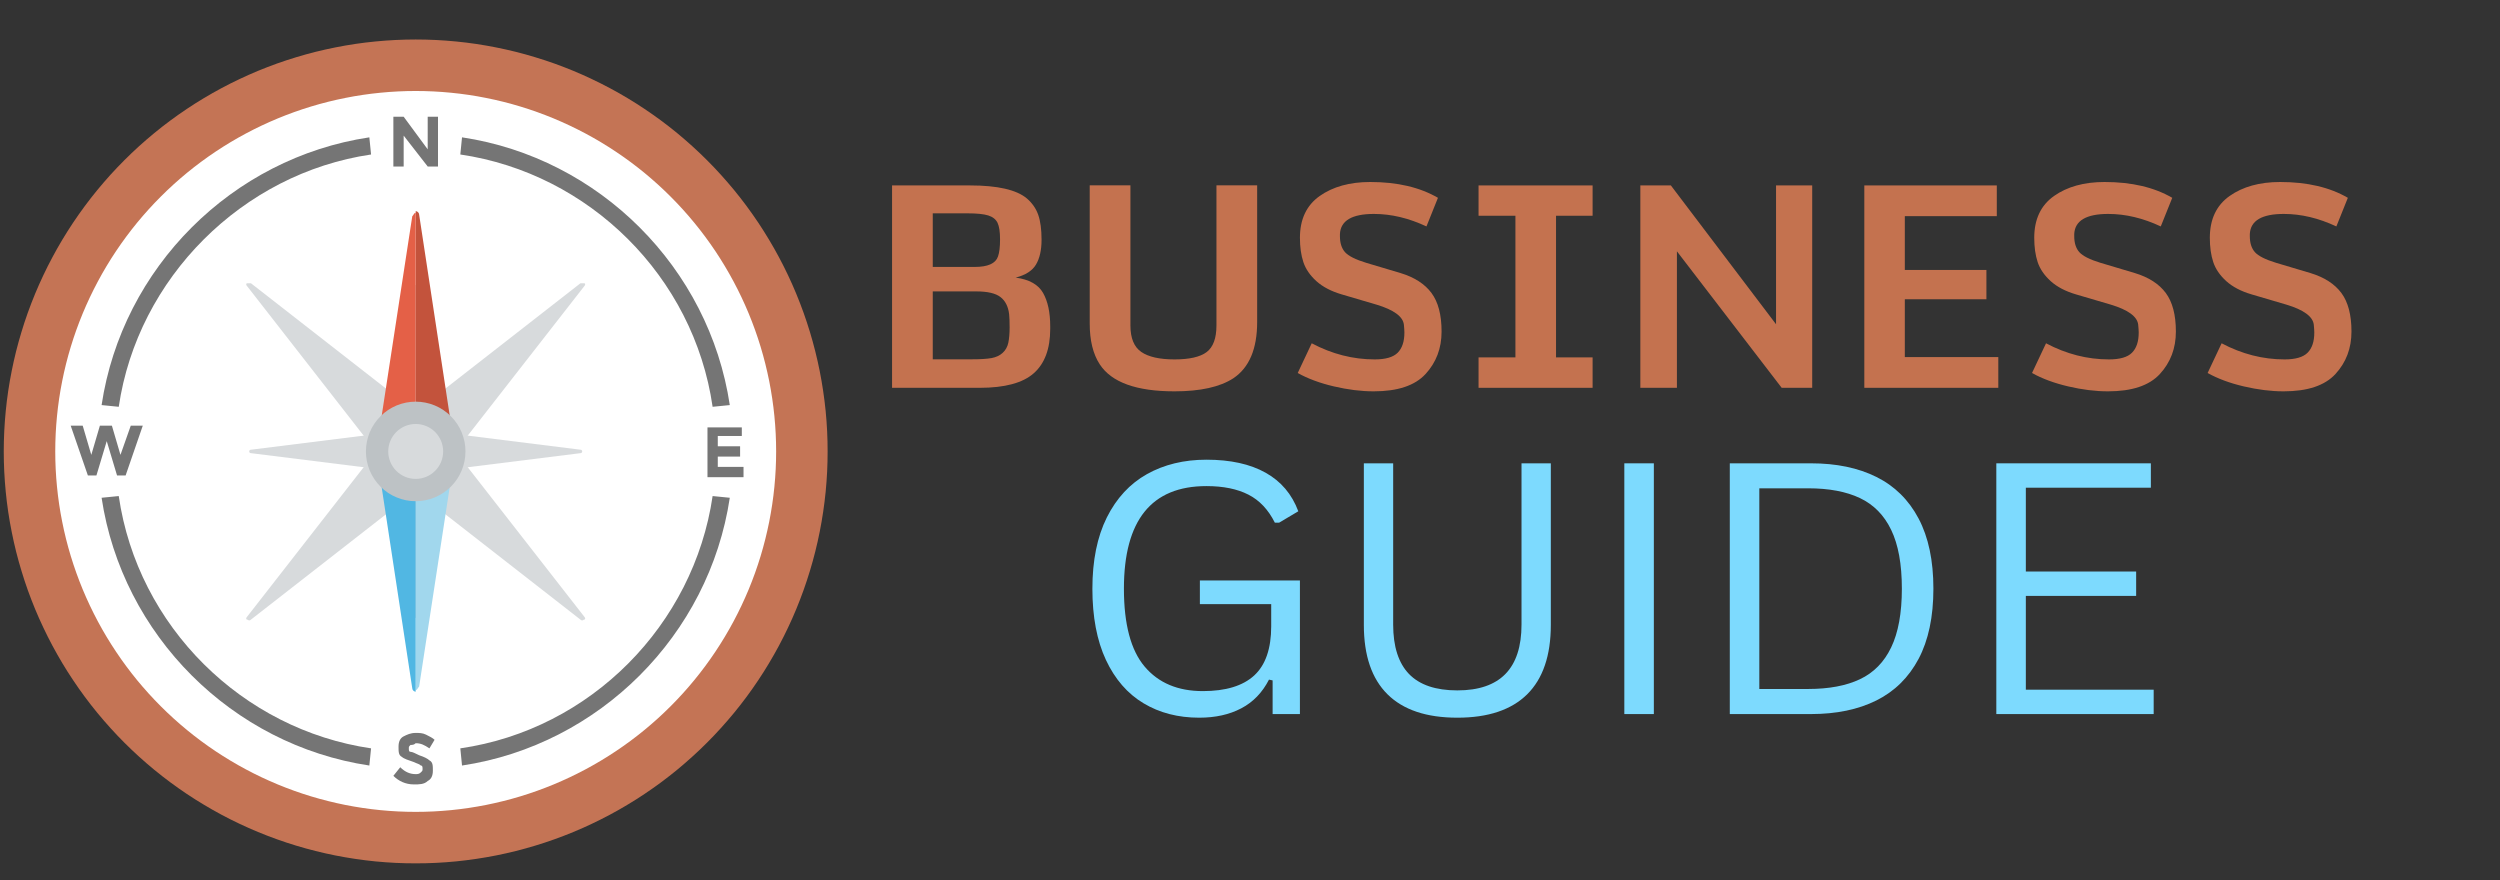 <svg xmlns="http://www.w3.org/2000/svg" xmlns:xlink="http://www.w3.org/1999/xlink" width="517" viewBox="0 0 387.75 136.5" height="182" preserveAspectRatio="xMidYMid meet"><rect x="0" y="0" width="387.75" height="136.5" fill="#333333" stroke="none"/><defs><g></g><clipPath id="101865fc4b"><path d="M 0.582 6.125 L 128.363 6.125 L 128.363 133.906 L 0.582 133.906 Z M 0.582 6.125 " clip-rule="nonzero"></path></clipPath></defs><g clip-path="url(#101865fc4b)"><path fill="#c47455" d="M 128.363 70.016 C 128.363 71.062 128.34 72.109 128.289 73.152 C 128.238 74.195 128.16 75.238 128.059 76.281 C 127.953 77.32 127.828 78.359 127.672 79.391 C 127.52 80.426 127.34 81.457 127.137 82.48 C 126.934 83.508 126.703 84.527 126.449 85.543 C 126.195 86.555 125.918 87.562 125.613 88.562 C 125.309 89.562 124.98 90.559 124.629 91.543 C 124.277 92.527 123.902 93.5 123.5 94.469 C 123.102 95.434 122.68 96.391 122.23 97.332 C 121.785 98.277 121.312 99.211 120.82 100.137 C 120.328 101.059 119.812 101.965 119.273 102.863 C 118.738 103.762 118.18 104.645 117.598 105.512 C 117.016 106.383 116.414 107.238 115.793 108.078 C 115.168 108.918 114.527 109.742 113.863 110.551 C 113.199 111.355 112.516 112.148 111.812 112.922 C 111.113 113.699 110.391 114.457 109.652 115.195 C 108.914 115.934 108.156 116.656 107.379 117.355 C 106.605 118.059 105.812 118.742 105.008 119.406 C 104.199 120.07 103.375 120.711 102.535 121.336 C 101.695 121.957 100.84 122.559 99.969 123.141 C 99.102 123.723 98.219 124.281 97.32 124.816 C 96.422 125.355 95.516 125.871 94.594 126.363 C 93.668 126.855 92.734 127.328 91.789 127.773 C 90.844 128.223 89.891 128.645 88.926 129.043 C 87.957 129.445 86.984 129.82 86 130.172 C 85.016 130.527 84.02 130.852 83.02 131.156 C 82.02 131.461 81.012 131.738 80 131.992 C 78.984 132.246 77.965 132.477 76.938 132.68 C 75.914 132.883 74.883 133.062 73.848 133.215 C 72.812 133.371 71.777 133.496 70.738 133.602 C 69.695 133.703 68.652 133.781 67.609 133.832 C 66.566 133.883 65.52 133.906 64.473 133.906 C 63.43 133.906 62.383 133.883 61.34 133.832 C 60.293 133.781 59.254 133.703 58.211 133.602 C 57.172 133.496 56.133 133.371 55.098 133.215 C 54.066 133.062 53.035 132.883 52.008 132.68 C 50.984 132.477 49.965 132.246 48.949 131.992 C 47.934 131.738 46.93 131.461 45.926 131.156 C 44.926 130.852 43.934 130.527 42.949 130.172 C 41.965 129.82 40.988 129.445 40.023 129.043 C 39.059 128.645 38.102 128.223 37.156 127.773 C 36.211 127.328 35.277 126.855 34.355 126.363 C 33.434 125.871 32.523 125.355 31.629 124.816 C 30.73 124.281 29.848 123.723 28.977 123.141 C 28.109 122.559 27.254 121.957 26.414 121.336 C 25.574 120.711 24.75 120.07 23.941 119.406 C 23.133 118.742 22.344 118.059 21.566 117.355 C 20.793 116.656 20.035 115.934 19.297 115.195 C 18.559 114.457 17.836 113.699 17.133 112.922 C 16.434 112.148 15.75 111.355 15.086 110.551 C 14.422 109.742 13.777 108.918 13.156 108.078 C 12.535 107.238 11.93 106.383 11.352 105.512 C 10.77 104.645 10.211 103.762 9.672 102.863 C 9.137 101.965 8.621 101.059 8.129 100.137 C 7.633 99.211 7.164 98.277 6.719 97.332 C 6.27 96.391 5.848 95.434 5.445 94.469 C 5.047 93.5 4.672 92.527 4.316 91.543 C 3.965 90.559 3.637 89.562 3.336 88.562 C 3.031 87.562 2.75 86.555 2.496 85.543 C 2.242 84.527 2.016 83.508 1.812 82.48 C 1.605 81.457 1.43 80.426 1.273 79.391 C 1.121 78.359 0.992 77.32 0.891 76.281 C 0.789 75.238 0.711 74.195 0.66 73.152 C 0.609 72.109 0.582 71.062 0.582 70.016 C 0.582 68.973 0.609 67.926 0.66 66.883 C 0.711 65.836 0.789 64.797 0.891 63.754 C 0.992 62.715 1.121 61.676 1.273 60.641 C 1.43 59.609 1.605 58.578 1.812 57.551 C 2.016 56.527 2.242 55.508 2.496 54.492 C 2.75 53.477 3.031 52.473 3.336 51.469 C 3.637 50.469 3.965 49.477 4.316 48.492 C 4.672 47.508 5.047 46.531 5.445 45.566 C 5.848 44.602 6.27 43.645 6.719 42.699 C 7.164 41.754 7.633 40.82 8.129 39.898 C 8.621 38.977 9.137 38.066 9.672 37.172 C 10.211 36.273 10.77 35.391 11.352 34.52 C 11.93 33.652 12.535 32.797 13.156 31.957 C 13.777 31.117 14.422 30.293 15.086 29.484 C 15.75 28.676 16.434 27.887 17.133 27.109 C 17.836 26.336 18.559 25.578 19.297 24.84 C 20.035 24.102 20.793 23.379 21.566 22.676 C 22.344 21.977 23.133 21.293 23.941 20.629 C 24.75 19.965 25.574 19.32 26.414 18.699 C 27.254 18.078 28.109 17.473 28.977 16.895 C 29.848 16.312 30.73 15.754 31.629 15.215 C 32.523 14.68 33.434 14.164 34.355 13.672 C 35.277 13.176 36.211 12.707 37.156 12.262 C 38.102 11.812 39.059 11.391 40.023 10.988 C 40.988 10.59 41.965 10.215 42.949 9.859 C 43.934 9.508 44.926 9.18 45.926 8.879 C 46.93 8.574 47.934 8.293 48.949 8.039 C 49.965 7.785 50.984 7.559 52.008 7.355 C 53.035 7.148 54.066 6.973 55.098 6.816 C 56.133 6.664 57.172 6.535 58.211 6.434 C 59.254 6.332 60.293 6.254 61.34 6.203 C 62.383 6.152 63.43 6.125 64.473 6.125 C 65.52 6.125 66.566 6.152 67.609 6.203 C 68.652 6.254 69.695 6.332 70.738 6.434 C 71.777 6.535 72.812 6.664 73.848 6.816 C 74.883 6.973 75.914 7.148 76.938 7.355 C 77.965 7.559 78.984 7.785 80 8.039 C 81.012 8.293 82.02 8.574 83.02 8.879 C 84.02 9.18 85.016 9.508 86 9.859 C 86.984 10.215 87.957 10.59 88.926 10.988 C 89.891 11.391 90.844 11.812 91.789 12.262 C 92.734 12.707 93.668 13.176 94.594 13.672 C 95.516 14.164 96.422 14.68 97.32 15.215 C 98.219 15.754 99.102 16.312 99.969 16.895 C 100.84 17.473 101.695 18.078 102.535 18.699 C 103.375 19.32 104.199 19.965 105.008 20.629 C 105.812 21.293 106.605 21.977 107.379 22.676 C 108.156 23.379 108.914 24.102 109.652 24.84 C 110.391 25.578 111.113 26.336 111.812 27.109 C 112.516 27.887 113.199 28.676 113.863 29.484 C 114.527 30.293 115.168 31.117 115.793 31.957 C 116.414 32.797 117.016 33.652 117.598 34.52 C 118.18 35.391 118.738 36.273 119.273 37.172 C 119.812 38.066 120.328 38.977 120.82 39.898 C 121.312 40.82 121.785 41.754 122.23 42.699 C 122.68 43.645 123.102 44.602 123.5 45.566 C 123.902 46.531 124.277 47.508 124.629 48.492 C 124.98 49.477 125.309 50.469 125.613 51.469 C 125.918 52.473 126.195 53.477 126.449 54.492 C 126.703 55.508 126.934 56.527 127.137 57.551 C 127.34 58.578 127.52 59.609 127.672 60.641 C 127.828 61.676 127.953 62.715 128.059 63.754 C 128.16 64.797 128.238 65.836 128.289 66.883 C 128.34 67.926 128.363 68.973 128.363 70.016 Z M 128.363 70.016 " fill-opacity="1" fill-rule="nonzero"></path></g><path fill="#ffffff" d="M 120.379 70.016 C 120.379 71.848 120.289 73.676 120.109 75.496 C 119.93 77.32 119.66 79.129 119.305 80.922 C 118.945 82.719 118.504 84.492 117.973 86.246 C 117.441 87.996 116.824 89.719 116.125 91.41 C 115.422 93.102 114.641 94.754 113.777 96.371 C 112.914 97.984 111.973 99.555 110.957 101.074 C 109.941 102.598 108.852 104.066 107.688 105.484 C 106.527 106.898 105.301 108.254 104.004 109.547 C 102.711 110.844 101.355 112.07 99.941 113.23 C 98.523 114.395 97.055 115.484 95.531 116.5 C 94.012 117.516 92.441 118.457 90.828 119.32 C 89.211 120.184 87.559 120.965 85.867 121.668 C 84.176 122.367 82.453 122.984 80.703 123.516 C 78.949 124.047 77.176 124.488 75.379 124.848 C 73.586 125.203 71.777 125.473 69.953 125.652 C 68.133 125.832 66.305 125.922 64.473 125.922 C 62.645 125.922 60.816 125.832 58.996 125.652 C 57.172 125.473 55.363 125.203 53.566 124.848 C 51.773 124.488 49.996 124.047 48.246 123.516 C 46.492 122.984 44.773 122.367 43.082 121.668 C 41.387 120.965 39.734 120.184 38.121 119.32 C 36.508 118.457 34.938 117.516 33.414 116.5 C 31.895 115.484 30.426 114.395 29.008 113.23 C 27.594 112.07 26.238 110.844 24.945 109.547 C 23.648 108.254 22.422 106.898 21.258 105.484 C 20.098 104.066 19.008 102.598 17.992 101.074 C 16.973 99.555 16.035 97.984 15.172 96.371 C 14.309 94.754 13.527 93.102 12.824 91.41 C 12.125 89.719 11.508 87.996 10.977 86.246 C 10.445 84.492 10 82.719 9.645 80.922 C 9.285 79.129 9.02 77.32 8.84 75.496 C 8.66 73.676 8.57 71.848 8.57 70.016 C 8.57 68.188 8.66 66.359 8.84 64.539 C 9.02 62.715 9.285 60.906 9.645 59.109 C 10 57.316 10.445 55.539 10.977 53.789 C 11.508 52.035 12.125 50.316 12.824 48.625 C 13.527 46.934 14.309 45.277 15.172 43.664 C 16.035 42.051 16.973 40.48 17.992 38.957 C 19.008 37.438 20.098 35.969 21.258 34.551 C 22.422 33.137 23.648 31.781 24.945 30.488 C 26.238 29.191 27.594 27.965 29.008 26.801 C 30.426 25.641 31.895 24.551 33.414 23.535 C 34.938 22.516 36.508 21.578 38.121 20.715 C 39.734 19.852 41.387 19.07 43.082 18.367 C 44.773 17.668 46.492 17.051 48.246 16.52 C 49.996 15.988 51.773 15.543 53.566 15.188 C 55.363 14.828 57.172 14.562 58.996 14.383 C 60.816 14.203 62.645 14.113 64.473 14.113 C 66.305 14.113 68.133 14.203 69.953 14.383 C 71.777 14.562 73.586 14.828 75.379 15.188 C 77.176 15.543 78.949 15.988 80.703 16.52 C 82.453 17.051 84.176 17.668 85.867 18.367 C 87.559 19.07 89.211 19.852 90.828 20.715 C 92.441 21.578 94.012 22.516 95.531 23.535 C 97.055 24.551 98.523 25.641 99.941 26.801 C 101.355 27.965 102.711 29.191 104.004 30.488 C 105.301 31.781 106.527 33.137 107.688 34.551 C 108.852 35.969 109.941 37.438 110.957 38.957 C 111.973 40.48 112.914 42.051 113.777 43.664 C 114.641 45.277 115.422 46.934 116.125 48.625 C 116.824 50.316 117.441 52.035 117.973 53.789 C 118.504 55.539 118.945 57.316 119.305 59.109 C 119.66 60.906 119.93 62.715 120.109 64.539 C 120.289 66.359 120.379 68.188 120.379 70.016 Z M 120.379 70.016 " fill-opacity="1" fill-rule="nonzero"></path><path fill="#d7dadc" d="M 67.934 66.555 L 90.562 95.574 C 90.828 95.84 90.828 96.105 90.562 96.105 C 90.562 96.105 90.297 96.371 90.031 96.105 L 61.012 73.477 L 38.387 44.461 C 38.117 44.195 38.117 43.93 38.387 43.93 C 38.387 43.93 38.652 43.93 38.918 43.93 Z M 67.934 66.555 " fill-opacity="1" fill-rule="nonzero"></path><path fill="#d7dadc" d="M 61.012 66.555 L 38.387 95.574 C 38.117 95.84 38.117 96.105 38.387 96.105 C 38.387 96.105 38.652 96.371 38.918 96.105 L 67.934 73.477 L 90.562 44.461 C 90.828 44.195 90.828 43.93 90.562 43.93 C 90.562 43.93 90.297 43.93 90.031 43.93 Z M 61.012 66.555 " fill-opacity="1" fill-rule="nonzero"></path><path fill="#d7dadc" d="M 64.473 66.555 L 90.031 69.75 C 90.297 69.75 90.297 70.016 90.297 70.016 C 90.297 70.016 90.297 70.285 90.031 70.285 L 64.473 73.477 L 38.918 70.285 C 38.652 70.285 38.652 70.016 38.652 70.016 C 38.652 70.016 38.652 69.75 38.918 69.75 Z M 64.473 66.555 " fill-opacity="1" fill-rule="nonzero"></path><path fill="#d7dadc" d="M 61.012 70.016 L 64.207 95.574 C 64.207 95.84 64.473 95.84 64.473 95.84 C 64.473 95.84 64.738 95.84 64.738 95.574 L 67.934 70.016 L 64.738 44.461 C 64.738 44.195 64.473 44.195 64.473 44.195 C 64.473 44.195 64.207 44.195 64.207 44.461 Z M 61.012 70.016 " fill-opacity="1" fill-rule="nonzero"></path><path fill="#c3533c" d="M 70.598 70.016 L 65.008 33.281 C 65.008 33.012 64.738 32.746 64.473 32.746 L 64.473 70.016 Z M 70.598 70.016 " fill-opacity="1" fill-rule="nonzero"></path><path fill="#e46047" d="M 64.473 33.012 C 64.207 33.012 64.207 33.281 63.941 33.547 L 58.352 70.016 L 64.473 70.016 Z M 64.473 33.012 " fill-opacity="1" fill-rule="nonzero"></path><path fill="#a1d7ed" d="M 70.598 70.016 L 64.473 70.016 L 64.473 107.02 C 64.738 107.02 64.738 106.754 65.008 106.488 Z M 70.598 70.016 " fill-opacity="1" fill-rule="nonzero"></path><path fill="#51b7e3" d="M 58.352 70.016 L 63.941 106.754 C 63.941 107.02 64.207 107.285 64.473 107.285 L 64.473 70.016 Z M 58.352 70.016 " fill-opacity="1" fill-rule="nonzero"></path><path fill="#bdc2c5" d="M 72.195 70.016 C 72.195 70.523 72.145 71.027 72.047 71.523 C 71.945 72.02 71.801 72.504 71.605 72.973 C 71.414 73.441 71.176 73.883 70.895 74.305 C 70.613 74.727 70.293 75.117 69.934 75.477 C 69.574 75.836 69.184 76.156 68.762 76.438 C 68.34 76.719 67.898 76.957 67.43 77.148 C 66.961 77.344 66.477 77.488 65.98 77.59 C 65.484 77.688 64.98 77.738 64.473 77.738 C 63.969 77.738 63.465 77.688 62.969 77.59 C 62.469 77.488 61.988 77.344 61.52 77.148 C 61.051 76.957 60.605 76.719 60.184 76.438 C 59.762 76.156 59.375 75.836 59.016 75.477 C 58.656 75.117 58.336 74.727 58.055 74.305 C 57.773 73.883 57.535 73.441 57.34 72.973 C 57.148 72.504 57 72.02 56.902 71.523 C 56.805 71.027 56.754 70.523 56.754 70.016 C 56.754 69.512 56.805 69.008 56.902 68.512 C 57 68.016 57.148 67.531 57.34 67.062 C 57.535 66.594 57.773 66.148 58.055 65.727 C 58.336 65.305 58.656 64.918 59.016 64.559 C 59.375 64.199 59.762 63.879 60.184 63.598 C 60.605 63.316 61.051 63.078 61.52 62.883 C 61.988 62.691 62.469 62.543 62.969 62.445 C 63.465 62.348 63.969 62.297 64.473 62.297 C 64.98 62.297 65.484 62.348 65.98 62.445 C 66.477 62.543 66.961 62.691 67.43 62.883 C 67.898 63.078 68.34 63.316 68.762 63.598 C 69.184 63.879 69.574 64.199 69.934 64.559 C 70.293 64.918 70.613 65.305 70.895 65.727 C 71.176 66.148 71.414 66.594 71.605 67.062 C 71.801 67.531 71.945 68.016 72.047 68.512 C 72.145 69.008 72.195 69.512 72.195 70.016 Z M 72.195 70.016 " fill-opacity="1" fill-rule="nonzero"></path><path fill="#d7dadc" d="M 68.734 70.016 C 68.734 70.297 68.707 70.574 68.652 70.848 C 68.598 71.121 68.516 71.387 68.41 71.648 C 68.301 71.906 68.172 72.152 68.016 72.383 C 67.859 72.617 67.684 72.832 67.484 73.027 C 67.289 73.227 67.074 73.402 66.84 73.559 C 66.609 73.715 66.363 73.844 66.105 73.953 C 65.844 74.059 65.578 74.141 65.305 74.195 C 65.031 74.25 64.754 74.277 64.473 74.277 C 64.195 74.277 63.918 74.25 63.645 74.195 C 63.367 74.141 63.102 74.059 62.844 73.953 C 62.586 73.844 62.34 73.715 62.109 73.559 C 61.875 73.402 61.66 73.227 61.461 73.027 C 61.266 72.832 61.086 72.617 60.934 72.383 C 60.777 72.152 60.645 71.906 60.539 71.648 C 60.434 71.387 60.352 71.121 60.297 70.848 C 60.242 70.574 60.215 70.297 60.215 70.016 C 60.215 69.738 60.242 69.461 60.297 69.188 C 60.352 68.91 60.434 68.645 60.539 68.387 C 60.645 68.129 60.777 67.883 60.934 67.652 C 61.086 67.418 61.266 67.203 61.461 67.004 C 61.66 66.809 61.875 66.629 62.109 66.477 C 62.34 66.32 62.586 66.188 62.844 66.082 C 63.102 65.977 63.367 65.895 63.645 65.84 C 63.918 65.785 64.195 65.758 64.473 65.758 C 64.754 65.758 65.031 65.785 65.305 65.84 C 65.578 65.895 65.844 65.977 66.105 66.082 C 66.363 66.188 66.609 66.32 66.84 66.477 C 67.074 66.629 67.289 66.809 67.484 67.004 C 67.684 67.203 67.859 67.418 68.016 67.652 C 68.172 67.883 68.301 68.129 68.41 68.387 C 68.516 68.645 68.598 68.91 68.652 69.188 C 68.707 69.461 68.734 69.738 68.734 70.016 Z M 68.734 70.016 " fill-opacity="1" fill-rule="nonzero"></path><path fill="#757575" d="M 71.66 118.734 L 71.395 116.07 C 91.629 113.145 107.602 96.906 110.527 76.938 L 113.191 77.203 C 109.996 98.5 92.957 115.539 71.66 118.734 Z M 71.66 118.734 " fill-opacity="1" fill-rule="nonzero"></path><path fill="#757575" d="M 110.527 63.094 C 107.602 42.863 91.363 26.891 71.395 23.961 L 71.66 21.301 C 92.957 24.496 109.996 41.531 113.191 62.828 Z M 110.527 63.094 " fill-opacity="1" fill-rule="nonzero"></path><path fill="#757575" d="M 18.418 63.094 L 15.758 62.828 C 18.953 41.531 35.988 24.496 57.285 21.301 L 57.551 23.961 C 37.586 26.891 21.348 43.129 18.418 63.094 Z M 18.418 63.094 " fill-opacity="1" fill-rule="nonzero"></path><path fill="#757575" d="M 57.285 118.734 C 35.988 115.539 18.953 98.5 15.758 77.203 L 18.418 76.938 C 21.348 97.172 37.586 113.145 57.551 116.07 Z M 57.285 118.734 " fill-opacity="1" fill-rule="nonzero"></path><path fill="#757575" d="M 66.336 18.105 L 67.934 18.105 L 67.934 25.824 L 66.336 25.824 L 62.609 21.035 L 62.609 25.824 L 61.012 25.824 L 61.012 18.105 L 62.609 18.105 L 66.336 23.164 Z M 66.336 18.105 " fill-opacity="1" fill-rule="nonzero"></path><path fill="#757575" d="M 14.16 70.551 L 15.492 66.023 L 17.355 66.023 L 18.684 70.551 L 20.281 66.023 L 22.145 66.023 L 19.484 73.742 L 18.152 73.742 L 16.555 68.418 L 14.957 73.742 L 13.629 73.742 L 10.965 66.023 L 12.828 66.023 Z M 14.16 70.551 " fill-opacity="1" fill-rule="nonzero"></path><path fill="#757575" d="M 63.676 115.539 C 63.41 115.805 63.41 115.805 63.41 116.07 C 63.41 116.34 63.41 116.605 63.676 116.605 C 63.941 116.605 64.473 116.871 65.008 117.137 C 65.805 117.402 66.336 117.668 66.605 117.934 C 67.137 118.203 67.137 118.734 67.137 119.531 C 67.137 120.332 66.871 120.863 66.336 121.129 C 65.805 121.664 65.008 121.664 64.207 121.664 C 62.875 121.664 61.812 121.129 61.012 120.332 L 62.078 119 C 62.875 119.797 63.676 120.066 64.473 120.066 C 64.738 120.066 65.008 120.066 65.273 119.797 C 65.539 119.531 65.539 119.531 65.539 119.266 C 65.539 119 65.539 118.734 65.273 118.734 C 65.008 118.469 64.738 118.469 64.207 118.203 C 63.41 117.934 62.609 117.668 62.344 117.402 C 61.812 117.137 61.812 116.605 61.812 115.805 C 61.812 115.008 62.078 114.473 62.609 114.207 C 63.145 113.941 63.676 113.676 64.473 113.676 C 65.008 113.676 65.539 113.676 66.07 113.941 C 66.605 114.207 67.137 114.473 67.402 114.742 L 66.605 116.07 C 65.805 115.539 65.273 115.273 64.473 115.273 C 64.207 115.539 63.941 115.539 63.676 115.539 Z M 63.676 115.539 " fill-opacity="1" fill-rule="nonzero"></path><path fill="#757575" d="M 115.055 66.023 L 115.055 67.621 L 111.328 67.621 L 111.328 69.219 L 114.789 69.219 L 114.789 70.816 L 111.328 70.816 L 111.328 72.414 L 115.32 72.414 L 115.32 74.012 L 109.73 74.012 L 109.73 66.289 L 115.055 66.289 Z M 115.055 66.023 " fill-opacity="1" fill-rule="nonzero"></path><g fill="#c4724f" fill-opacity="1"><g transform="translate(134.311, 60.15)"><g><path d="M 10.359 -18.75 L 16.891 -18.75 C 18.898 -18.75 20.094 -19.281 20.469 -20.344 C 20.688 -20.938 20.797 -21.828 20.797 -23.016 C 20.797 -24.203 20.664 -25.062 20.406 -25.594 C 20.145 -26.133 19.664 -26.516 18.969 -26.734 C 18.27 -26.953 17.188 -27.062 15.719 -27.062 L 10.359 -27.062 Z M 10.359 -4.422 L 16.484 -4.422 C 17.754 -4.422 18.75 -4.484 19.469 -4.609 C 20.188 -4.742 20.766 -5.016 21.203 -5.422 C 21.648 -5.828 21.941 -6.348 22.078 -6.984 C 22.211 -7.629 22.281 -8.414 22.281 -9.344 C 22.281 -10.27 22.254 -10.969 22.203 -11.438 C 22.055 -12.625 21.609 -13.504 20.859 -14.078 C 20.109 -14.66 18.859 -14.953 17.109 -14.953 L 10.359 -14.953 Z M 4.047 0 L 4.047 -31.391 L 16.125 -31.391 C 20.426 -31.391 23.375 -30.711 24.969 -29.359 C 25.789 -28.648 26.375 -27.805 26.719 -26.828 C 27.062 -25.848 27.234 -24.555 27.234 -22.953 C 27.234 -21.359 26.945 -20.082 26.375 -19.125 C 25.812 -18.164 24.758 -17.488 23.219 -17.094 C 25.312 -16.812 26.727 -16.02 27.469 -14.719 C 28.207 -13.414 28.578 -11.688 28.578 -9.531 C 28.578 -9.395 28.578 -9.266 28.578 -9.141 C 28.578 -6.047 27.723 -3.75 26.016 -2.25 C 24.316 -0.75 21.523 0 17.641 0 Z M 4.047 0 "></path></g></g></g><g fill="#c4724f" fill-opacity="1"><g transform="translate(165.266, 60.15)"><g><path d="M 16.891 0.547 C 10.984 0.547 7.117 -0.852 5.297 -3.656 C 4.266 -5.238 3.75 -7.336 3.75 -9.953 L 3.75 -31.406 L 10.062 -31.406 L 10.062 -9.672 C 10.062 -7.703 10.625 -6.332 11.75 -5.562 C 12.875 -4.789 14.594 -4.406 16.906 -4.406 C 19.219 -4.406 20.879 -4.785 21.891 -5.547 C 22.898 -6.316 23.406 -7.691 23.406 -9.672 L 23.406 -31.406 L 29.719 -31.406 L 29.719 -10.203 C 29.719 -6.035 28.488 -3.129 26.031 -1.484 C 23.957 -0.129 20.91 0.547 16.891 0.547 Z M 16.891 0.547 "></path></g></g></g><g fill="#c4724f" fill-opacity="1"><g transform="translate(198.729, 60.15)"><g><path d="M 14.328 0.547 C 12.391 0.547 10.332 0.289 8.156 -0.219 C 5.988 -0.727 4.117 -1.422 2.547 -2.297 L 4.719 -6.906 C 7.863 -5.238 11.117 -4.406 14.484 -4.406 C 16.172 -4.406 17.359 -4.75 18.047 -5.438 C 18.742 -6.133 19.094 -7.176 19.094 -8.562 C 19.094 -8.832 19.066 -9.238 19.016 -9.781 C 18.879 -11.051 17.457 -12.094 14.75 -12.906 L 9.391 -14.484 C 7.754 -14.961 6.438 -15.648 5.438 -16.547 C 4.445 -17.453 3.773 -18.438 3.422 -19.5 C 3.066 -20.57 2.891 -21.828 2.891 -23.266 C 2.891 -26.141 3.91 -28.301 5.953 -29.75 C 8.004 -31.195 10.617 -31.922 13.797 -31.922 C 17.992 -31.922 21.492 -31.102 24.297 -29.469 L 22.516 -25.031 C 19.773 -26.32 17.055 -26.969 14.359 -26.969 C 10.953 -26.969 9.195 -25.926 9.094 -23.844 C 9.094 -23.727 9.094 -23.617 9.094 -23.516 C 9.094 -22.453 9.359 -21.625 9.891 -21.031 C 10.43 -20.438 11.52 -19.891 13.156 -19.391 L 18.5 -17.797 C 20.656 -17.141 22.254 -16.109 23.297 -14.703 C 24.336 -13.305 24.859 -11.312 24.859 -8.719 C 24.859 -6.133 24.031 -3.941 22.375 -2.141 C 20.727 -0.348 18.047 0.547 14.328 0.547 Z M 14.328 0.547 "></path></g></g></g><g fill="#c4724f" fill-opacity="1"><g transform="translate(225.964, 60.15)"><g><path d="M 3.359 0 L 3.359 -4.719 L 9.078 -4.719 L 9.078 -26.688 L 3.359 -26.688 L 3.359 -31.391 L 21.047 -31.391 L 21.047 -26.688 L 15.375 -26.688 L 15.375 -4.719 L 21.047 -4.719 L 21.047 0 Z M 3.359 0 "></path></g></g></g><g fill="#c4724f" fill-opacity="1"><g transform="translate(250.37, 60.15)"><g><path d="M 4.047 0 L 4.047 -31.391 L 8.781 -31.391 L 25.094 -9.859 L 25.094 -31.391 L 30.703 -31.391 L 30.703 0 L 25.969 0 L 9.719 -21.172 L 9.719 0 Z M 4.047 0 "></path></g></g></g><g fill="#c4724f" fill-opacity="1"><g transform="translate(285.109, 60.15)"><g><path d="M 4.047 0 L 4.047 -31.391 L 24.594 -31.391 L 24.594 -26.625 L 10.328 -26.625 L 10.328 -18.281 L 22.984 -18.281 L 22.984 -13.734 L 10.328 -13.734 L 10.328 -4.766 L 24.828 -4.766 L 24.828 0 Z M 4.047 0 "></path></g></g></g><g fill="#c4724f" fill-opacity="1"><g transform="translate(312.62, 60.15)"><g><path d="M 14.328 0.547 C 12.391 0.547 10.332 0.289 8.156 -0.219 C 5.988 -0.727 4.117 -1.422 2.547 -2.297 L 4.719 -6.906 C 7.863 -5.238 11.117 -4.406 14.484 -4.406 C 16.172 -4.406 17.359 -4.75 18.047 -5.438 C 18.742 -6.133 19.094 -7.176 19.094 -8.562 C 19.094 -8.832 19.066 -9.238 19.016 -9.781 C 18.879 -11.051 17.457 -12.094 14.75 -12.906 L 9.391 -14.484 C 7.754 -14.961 6.438 -15.648 5.438 -16.547 C 4.445 -17.453 3.773 -18.438 3.422 -19.5 C 3.066 -20.57 2.891 -21.828 2.891 -23.266 C 2.891 -26.141 3.91 -28.301 5.953 -29.75 C 8.004 -31.195 10.617 -31.922 13.797 -31.922 C 17.992 -31.922 21.492 -31.102 24.297 -29.469 L 22.516 -25.031 C 19.773 -26.32 17.055 -26.969 14.359 -26.969 C 10.953 -26.969 9.195 -25.926 9.094 -23.844 C 9.094 -23.727 9.094 -23.617 9.094 -23.516 C 9.094 -22.453 9.359 -21.625 9.891 -21.031 C 10.43 -20.438 11.52 -19.891 13.156 -19.391 L 18.5 -17.797 C 20.656 -17.141 22.254 -16.109 23.297 -14.703 C 24.336 -13.305 24.859 -11.312 24.859 -8.719 C 24.859 -6.133 24.031 -3.941 22.375 -2.141 C 20.727 -0.348 18.047 0.547 14.328 0.547 Z M 14.328 0.547 "></path></g></g></g><g fill="#c4724f" fill-opacity="1"><g transform="translate(339.854, 60.15)"><g><path d="M 14.328 0.547 C 12.391 0.547 10.332 0.289 8.156 -0.219 C 5.988 -0.727 4.117 -1.422 2.547 -2.297 L 4.719 -6.906 C 7.863 -5.238 11.117 -4.406 14.484 -4.406 C 16.172 -4.406 17.359 -4.75 18.047 -5.438 C 18.742 -6.133 19.094 -7.176 19.094 -8.562 C 19.094 -8.832 19.066 -9.238 19.016 -9.781 C 18.879 -11.051 17.457 -12.094 14.75 -12.906 L 9.391 -14.484 C 7.754 -14.961 6.438 -15.648 5.438 -16.547 C 4.445 -17.453 3.773 -18.438 3.422 -19.5 C 3.066 -20.57 2.891 -21.828 2.891 -23.266 C 2.891 -26.141 3.91 -28.301 5.953 -29.75 C 8.004 -31.195 10.617 -31.922 13.797 -31.922 C 17.992 -31.922 21.492 -31.102 24.297 -29.469 L 22.516 -25.031 C 19.773 -26.32 17.055 -26.969 14.359 -26.969 C 10.953 -26.969 9.195 -25.926 9.094 -23.844 C 9.094 -23.727 9.094 -23.617 9.094 -23.516 C 9.094 -22.453 9.359 -21.625 9.891 -21.031 C 10.43 -20.438 11.52 -19.891 13.156 -19.391 L 18.5 -17.797 C 20.656 -17.141 22.254 -16.109 23.297 -14.703 C 24.336 -13.305 24.859 -11.312 24.859 -8.719 C 24.859 -6.133 24.031 -3.941 22.375 -2.141 C 20.727 -0.348 18.047 0.547 14.328 0.547 Z M 14.328 0.547 "></path></g></g></g><g fill="#7ddafe" fill-opacity="1"><g transform="translate(165.539, 110.752)"><g><path d="M 20.453 0.562 C 17.191 0.562 14.316 -0.18 11.828 -1.672 C 9.336 -3.16 7.391 -5.406 5.984 -8.406 C 4.586 -11.406 3.891 -15.086 3.891 -19.453 C 3.891 -23.805 4.633 -27.484 6.125 -30.484 C 7.625 -33.484 9.703 -35.727 12.359 -37.219 C 15.023 -38.707 18.098 -39.453 21.578 -39.453 C 25.297 -39.453 28.352 -38.781 30.75 -37.438 C 33.145 -36.102 34.836 -34.109 35.828 -31.453 L 32.859 -29.688 L 32.188 -29.688 C 31.176 -31.707 29.812 -33.156 28.094 -34.031 C 26.375 -34.914 24.203 -35.359 21.578 -35.359 C 13.047 -35.359 8.781 -30.055 8.781 -19.453 C 8.781 -13.93 9.852 -9.898 12 -7.359 C 14.145 -4.828 17.148 -3.562 21.016 -3.562 C 24.566 -3.562 27.223 -4.367 28.984 -5.984 C 30.742 -7.598 31.625 -10.145 31.625 -13.625 L 31.625 -17.047 L 20.562 -17.047 L 20.562 -20.719 L 36.078 -20.719 L 36.078 0 L 31.844 0 L 31.844 -5.219 L 31.281 -5.344 C 30.258 -3.344 28.828 -1.859 26.984 -0.891 C 25.148 0.078 22.973 0.562 20.453 0.562 Z M 20.453 0.562 "></path></g></g></g><g fill="#7ddafe" fill-opacity="1"><g transform="translate(205.971, 110.752)"><g><path d="M 20.062 0.562 C 15.289 0.562 11.68 -0.645 9.234 -3.062 C 6.785 -5.488 5.562 -9.078 5.562 -13.828 L 5.562 -38.891 L 10.109 -38.891 L 10.109 -13.891 C 10.109 -10.484 10.926 -7.926 12.562 -6.219 C 14.207 -4.52 16.707 -3.672 20.062 -3.672 C 26.695 -3.672 30.016 -7.078 30.016 -13.891 L 30.016 -38.891 L 34.562 -38.891 L 34.562 -13.828 C 34.562 -9.078 33.336 -5.488 30.891 -3.062 C 28.441 -0.645 24.832 0.562 20.062 0.562 Z M 20.062 0.562 "></path></g></g></g><g fill="#7ddafe" fill-opacity="1"><g transform="translate(246.058, 110.752)"><g><path d="M 10.453 0 L 5.875 0 L 5.875 -38.891 L 10.453 -38.891 Z M 10.453 0 "></path></g></g></g><g fill="#7ddafe" fill-opacity="1"><g transform="translate(262.417, 110.752)"><g><path d="M 18.469 -38.891 C 22.406 -38.891 25.785 -38.188 28.609 -36.781 C 31.441 -35.375 33.625 -33.223 35.156 -30.328 C 36.688 -27.43 37.453 -23.805 37.453 -19.453 C 37.453 -15.086 36.688 -11.457 35.156 -8.562 C 33.625 -5.676 31.441 -3.523 28.609 -2.109 C 25.785 -0.703 22.406 0 18.469 0 L 5.875 0 L 5.875 -38.891 Z M 18.016 -3.891 C 21.254 -3.891 23.938 -4.395 26.062 -5.406 C 28.195 -6.414 29.812 -8.062 30.906 -10.344 C 32.008 -12.633 32.562 -15.672 32.562 -19.453 C 32.562 -23.242 32.008 -26.281 30.906 -28.562 C 29.812 -30.844 28.195 -32.488 26.062 -33.5 C 23.938 -34.508 21.254 -35.016 18.016 -35.016 L 10.453 -35.016 L 10.453 -3.891 Z M 18.016 -3.891 "></path></g></g></g><g fill="#7ddafe" fill-opacity="1"><g transform="translate(303.754, 110.752)"><g><path d="M 10.453 -18.328 L 10.453 -3.781 L 30.281 -3.781 L 30.281 0 L 5.875 0 L 5.875 -38.891 L 29.844 -38.891 L 29.844 -35.109 L 10.453 -35.109 L 10.453 -22.109 L 27.562 -22.109 L 27.562 -18.328 Z M 10.453 -18.328 "></path></g></g></g></svg>
